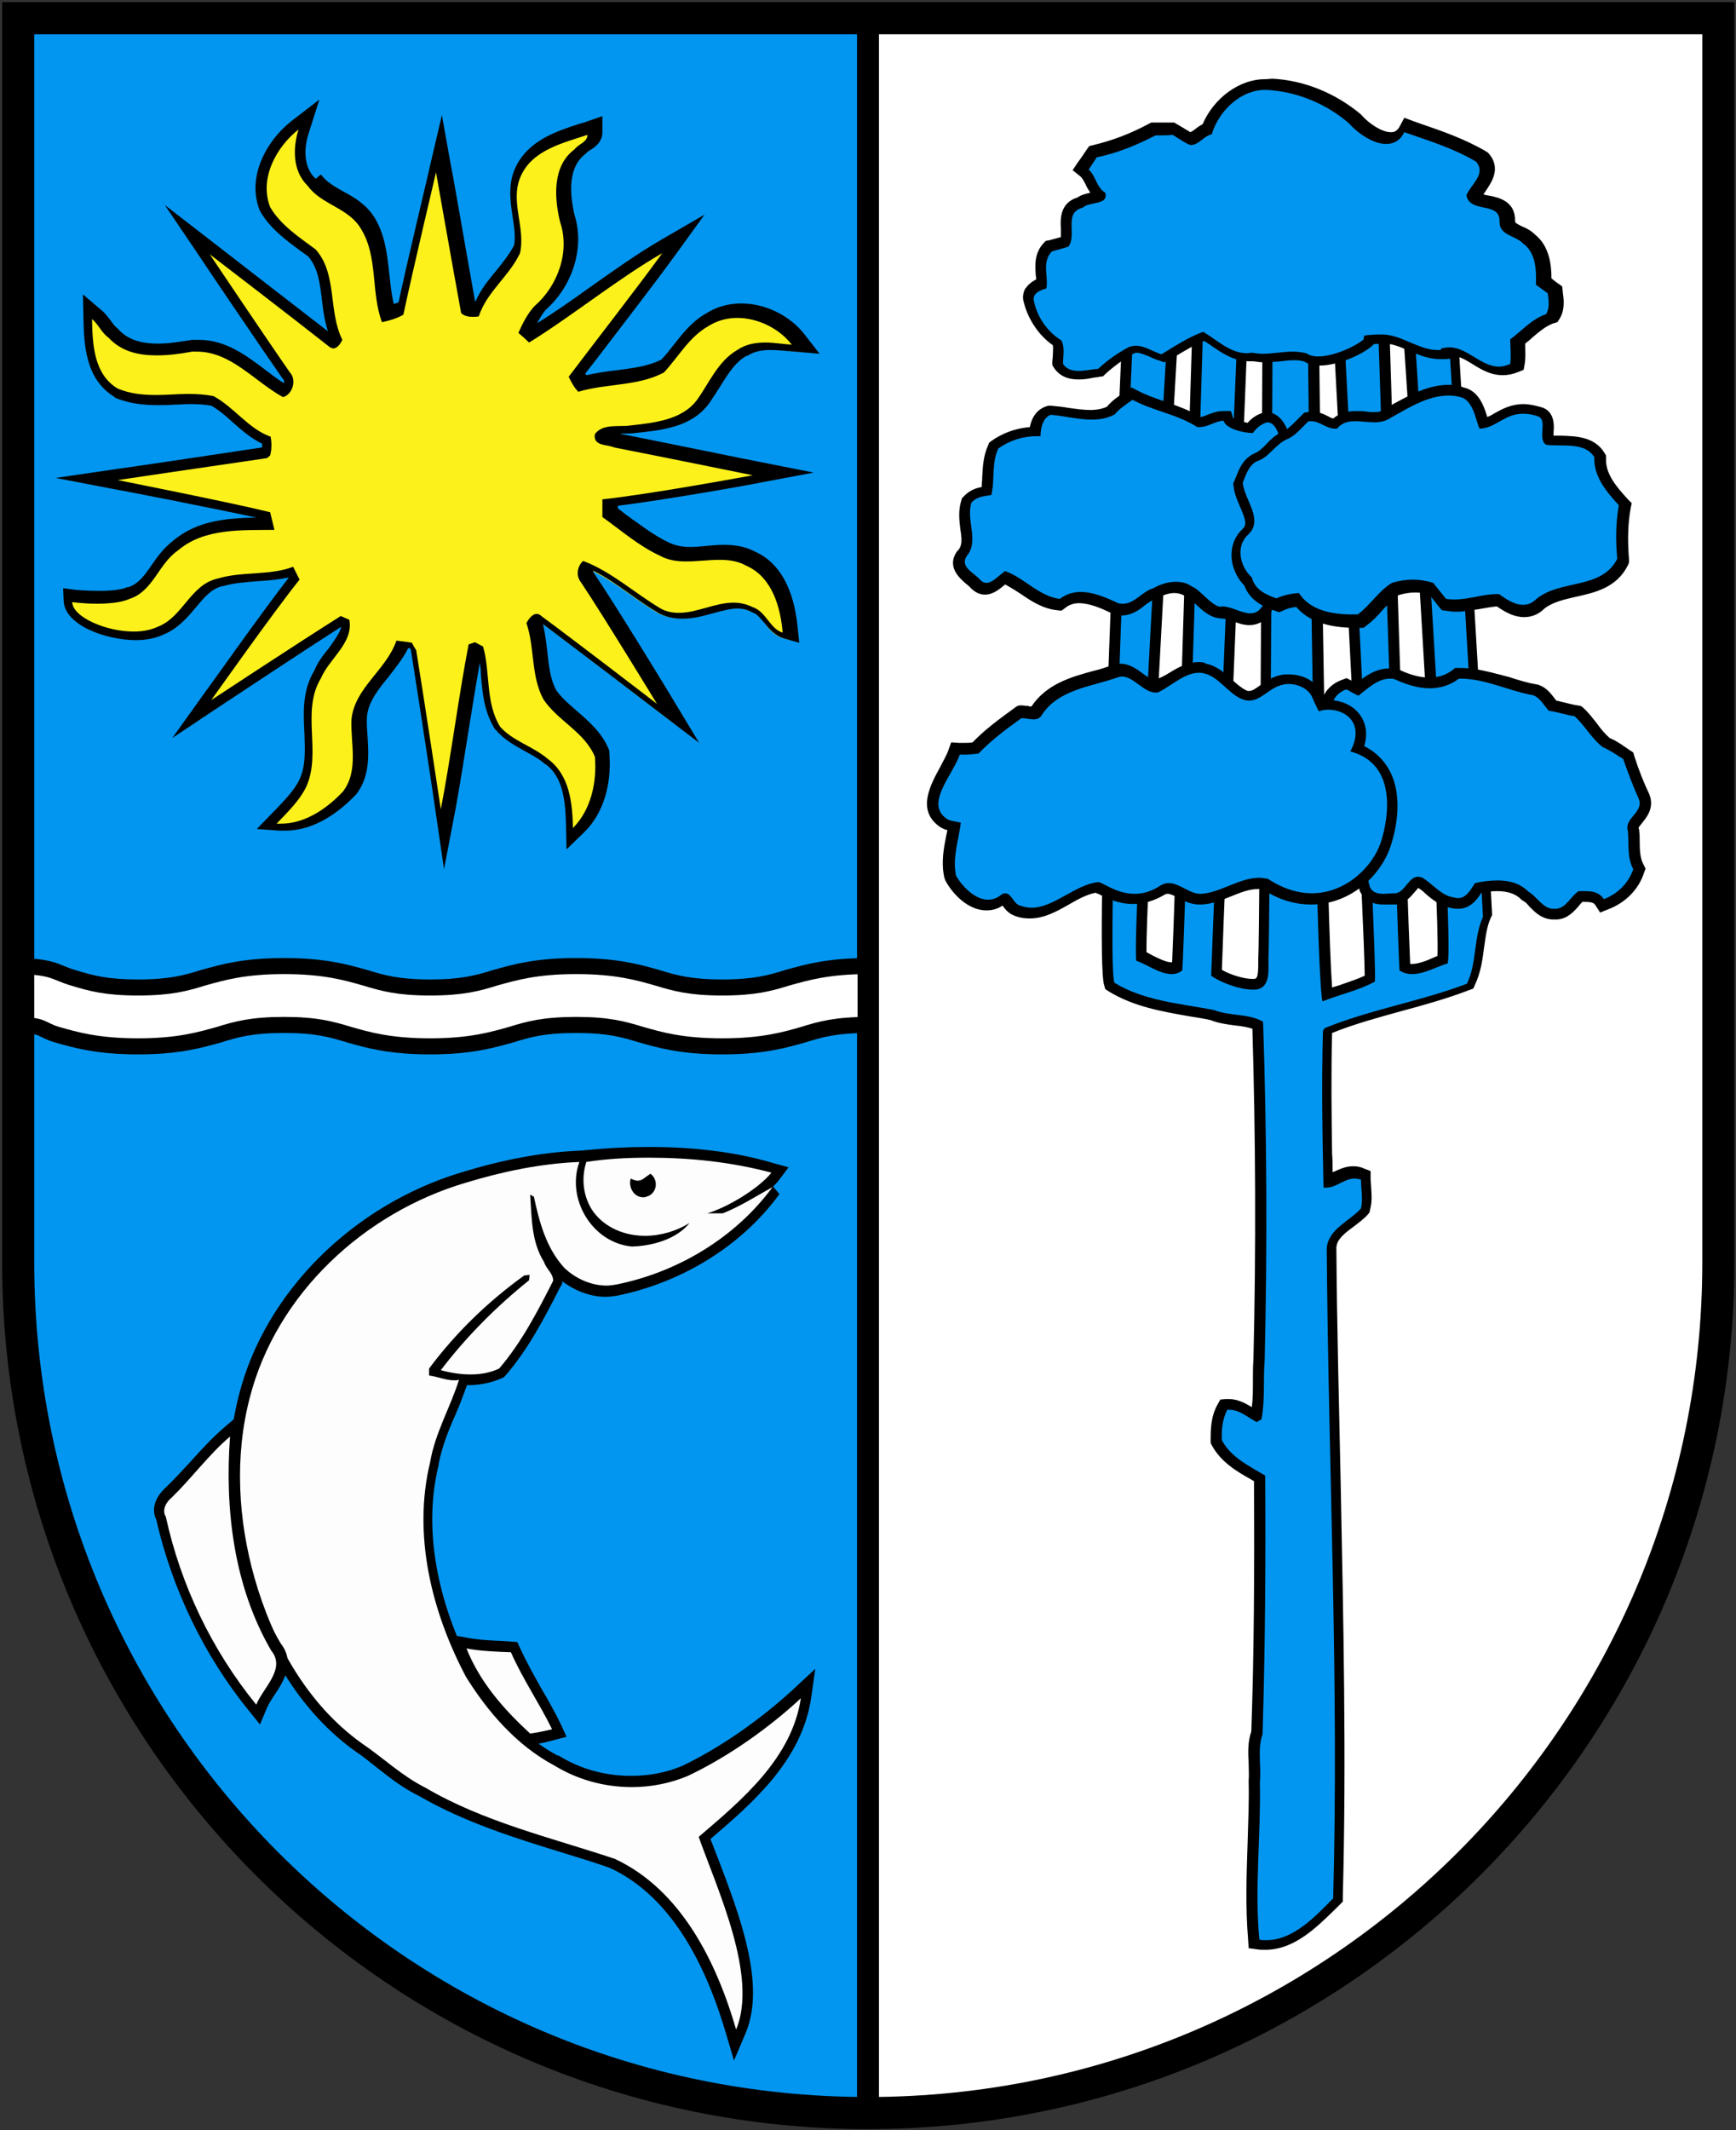 <?xml version="1.0" encoding="utf-8"?>
<!-- Generator: Adobe Illustrator 19.2.1, SVG Export Plug-In . SVG Version: 6.00 Build 0)  -->
<svg version="1.1" id="Layer_2" xmlns="http://www.w3.org/2000/svg" xmlns:xlink="http://www.w3.org/1999/xlink" x="0px" y="0px"
	 viewBox="0 0 324.5 398" style="enable-background:new 0 0 324.5 398;" xml:space="preserve">
<rect x="0" y="0" width="324.5" height="398" fill="#333333" stroke="none"/>
<style type="text/css">
	.st0{fill:#0296F0;stroke:#000000;stroke-width:4;}
	.st1{fill:#FFFFFF;stroke:#000000;stroke-width:3;stroke-miterlimit:10;}
	.st2{fill:#FCFDFC;}
	.st3{fill:#FCF11B;}
	.st4{fill:#FFFFFF;stroke:#000000;stroke-width:4;}
	.st5{fill:#0296F0;}
	.st6{fill:none;stroke:#000000;stroke-width:6;}
</style>
<g>
	<g>
		<path class="st0" d="M3.3,3.4v232.5c0,87.2,71.9,158.1,158.9,158.9V3.4H3.3z"/>
		<path class="st1" d="M135,195.5c-7.6,0-11.7-1.2-15.2-2.2c-3.3-1-6.1-1.8-12.1-1.8c-6,0-8.9,0.8-12.1,1.8c-3.6,1-7.6,2.2-15.2,2.2
			c-7.6,0-11.7-1.2-15.2-2.2c-3.3-1-6.1-1.8-12.1-1.8s-8.9,0.8-12.1,1.8c-3.6,1-7.6,2.2-15.2,2.2s-11.7-1.2-15.2-2.2
			c-3.3-1-2.1-1.8-8.1-1.8v-11c7.6,0,7.7,1.2,11.2,2.2c3.3,1,6.1,1.8,12.1,1.8s8.9-0.8,12.1-1.8c3.6-1,7.6-2.2,15.2-2.2
			s11.7,1.2,15.2,2.2c3.3,1,6.1,1.8,12.1,1.8s8.9-0.8,12.1-1.8c3.6-1,7.6-2.2,15.2-2.2c7.6,0,11.7,1.2,15.2,2.2
			c3.3,1,6.1,1.8,12.1,1.8s8.9-0.8,12.1-1.8c3.6-1,7.6-2.2,15.2-2.2v11c-6,0-8.9,0.8-12.1,1.8C146.7,194.3,142.6,195.5,135,195.5z"
			/>
		<g>
			<g>
				<g>
					<path class="st2" d="M136.6,379.3c-4.7-16.1-12.2-26.6-22.2-31.2c-2.9-1-5.9-1.9-8.8-2.8c-9-2.8-18.4-5.7-26.8-10.5
						c-2.8-1.4-5.3-3.3-7.7-5.2c-1.4-1.1-2.8-2.1-4.2-3.1c-11.9-8.5-17.7-21.8-20.4-31.4c-3.4-11.9-3.7-23.8-0.9-34.3
						c4.8-18.8,20.9-34.8,41-40.8c7.5-2.3,14.7-3.6,21.5-4l0.7,0l0,0l0.7-0.1c4.1-0.4,8-0.6,11.8-0.6c8.3,0,16.1,0.9,23.1,2.8
						l1.4,0.4l-0.9,1.2c-0.3,0.4-0.7,0.8-1.1,1.3l1.3,1.5c-6.8,9.4-17.7,16.2-29.8,18.6c-0.6,0.1-1.3,0.2-1.9,0.2
						c-3,0-6.2-1.3-8.6-3.6c-1.8-1.9-3-4.1-3.9-6.4c0.3,1.4,0.8,2.7,1.6,4l0.1,0.1l0,0.1c0.1,0.4,0.4,0.8,0.7,1.2
						c0.5,0.7,1.1,1.5,1,2.7l0,0.2L104,240c-2.9,5.6-5.9,11.4-10.1,16.3l-0.1,0.2l-0.2,0.1c-1.7,0.8-3.6,1.2-5.8,1.2
						c-0.3,0-0.7,0-1,0l-0.1,0.3c-0.6,2-1.5,4-2.3,5.9c-1.3,3-2.6,6.1-3.1,9.4c-2.9,11.9-0.6,25.9,6.6,39.5c4.6,7.4,10,12.8,16,16.1
						c4.2,2.6,9.1,4,14.1,4c3.5,0,6.9-0.7,10.1-2c7-3.3,14.6-8.6,20.9-14.3l2.1-1.9l-0.4,2.8c-1.7,11.4-10.9,19.2-19,26
						c0.5,1.3,1,2.7,1.6,4.2c3.9,10.3,8.8,23.1,5.2,31.8l-1.1,2.6L136.6,379.3z M111.4,228.3c1.8,2,4.1,3.3,6.7,3.5
						c0.5,0,1,0,1.5-0.1C116.3,231.5,113.5,230.3,111.4,228.3z M118.9,221.6c0.1,0.2,0.2,0.4,0.3,0.6c0.2,0.2,0.5,0.6,1.1,0.6
						c0.1,0,0.2,0,0.3,0c0.8-0.2,1-0.8,1-1c0.1-0.3,0-0.7-0.1-1c-0.1,0-0.1,0.1-0.2,0.2c-0.6,0.4-1.2,0.8-2.1,0.8
						C119.1,221.6,119,221.6,118.9,221.6z"/>
					<path d="M121.3,216.3c7.7,0,15.4,0.8,22.9,2.8c-2.3,2.9-8.2,6.5-12,7.6l2.9,0c3.3-1.3,6.2-3.2,9.3-4.9
						c-6.9,9.4-17.7,15.9-29.2,18.2c-0.6,0.1-1.2,0.2-1.8,0.2c-2.9,0-5.8-1.3-7.9-3.3c-3.4-3.7-4.7-8.6-5.7-13.3l-0.7-0.4
						c0.3,4.3,0.2,8.8,2.6,12.6c0.4,1.3,1.7,2.1,1.7,3.5c-2.9,5.7-5.9,11.5-10.1,16.4c-1.7,0.8-3.5,1.1-5.3,1.1
						c-1.9,0-3.8-0.3-5.6-0.8c4.8-6.3,10.4-11.9,16.5-16.8l0.1-1l-1,0.1c-6.8,4.9-12.8,10.7-17.8,17.4c0,0.3,0,1,0,1.3
						c1.6,0.2,3.1,0.9,4.7,0.9c0.3,0,0.6,0,0.9-0.1c-1.6,5.1-4.5,10-5.4,15.4c-3.3,13.6,0.3,28,6.7,40.1c4.1,6.6,9.5,12.8,16.4,16.5
						c4.4,2.7,9.4,4.1,14.6,4.1c3.6,0,7.2-0.7,10.5-2.1c7.8-3.7,15.4-9.2,21.1-14.5c-1.7,11.2-10.9,18.9-19.1,25.9
						c3.6,10.1,11.1,26.1,7,36c-3.6-12.4-10.2-26.1-22.7-31.9c-12-4-24.5-6.9-35.4-13.3c-4.4-2.2-7.9-5.6-11.9-8.3
						c-10.2-7.3-16.6-18.9-20-30.8c-3.1-10.9-3.8-22.7-0.9-33.8c5-19.4,21.4-34.5,40.3-40.1c6.9-2.1,14-3.6,21.3-3.9
						c-2.5,6.9,2.4,15.1,9.8,15.8c3.9-0.1,8.4-1.4,10.8-4.4c-2.4,1.5-5.4,2.4-8.3,2.4c-3.7,0-7.4-1.4-9.7-4.5
						c-1.9-2.7-2.3-6.2-1.3-9.3C113.4,216.5,117.3,216.3,121.3,216.3 M119.2,220.6c-0.3,0-0.7-0.1-1.3-0.4c-0.5,1.6,0.6,3.5,2.3,3.5
						c0.2,0,0.4,0,0.6-0.1c2-0.5,2.4-3.1,0.8-4.3C120.6,219.9,120.1,220.6,119.2,220.6 M108.1,217L108.1,217 M144.2,221.8
						L144.2,221.8 M85.7,257.7L85.7,257.7 M149.7,317.2L149.7,317.2 M121.3,214.3v2V214.3L121.3,214.3c-3.8,0-7.8,0.2-11.9,0.6
						l-1.1,0.1l-0.2,0c-6.9,0.3-14.2,1.7-21.7,4c-20.4,6.1-36.8,22.4-41.7,41.5c-2.8,10.7-2.5,22.7,0.9,34.8
						c2.8,9.8,8.7,23.2,20.8,31.9l0,0l0,0c1.4,0.9,2.7,2,4.1,3.1c2.4,1.9,5,3.9,7.9,5.3c8.5,4.9,17.8,7.8,26.9,10.6
						c2.9,0.9,5.9,1.8,8.7,2.8c9.7,4.5,16.9,14.8,21.6,30.6l1.6,5.4l2.2-5.2c3.8-9.1-1.2-22.1-5.2-32.6c-0.5-1.2-0.9-2.4-1.4-3.6
						c8.1-6.9,17-14.7,18.8-26.2l0.8-5.6l-4.2,3.9c-6.2,5.7-13.7,10.9-20.6,14.2c-3,1.3-6.3,1.9-9.7,1.9c-4.8,0-9.5-1.3-13.5-3.8
						l-0.1,0l-0.1,0c-5.9-3.2-11.1-8.4-15.7-15.7c-7-13.3-9.4-27-6.5-38.6l0-0.1l0-0.1c0.6-3.1,1.8-6.2,3.1-9.1
						c0.8-1.8,1.5-3.7,2.2-5.6c0.1,0,0.2,0,0.3,0c2.3,0,4.4-0.5,6.2-1.3l0.4-0.2l0.3-0.3c4.3-5,7.3-10.8,10.2-16.5l0.2-0.3l0.2-0.4
						l0-0.4c2.4,1.8,5.3,2.9,8.1,2.9c0.7,0,1.4-0.1,2.1-0.2c12.3-2.5,23.4-9.4,30.4-19l-1.2-1.4c0.4-0.4,0.8-0.8,1.1-1.2l1.8-2.4
						l-2.9-0.8C137.5,215.2,129.6,214.3,121.3,214.3L121.3,214.3z M108.2,215L108.2,215L108.2,215L108.2,215z M144.3,219.8
						L144.3,219.8L144.3,219.8L144.3,219.8z M149.7,315.2L149.7,315.2L149.7,315.2L149.7,315.2z"/>
				</g>
			</g>
			<g>
				<path class="st2" d="M47.2,319c-8.2-10.1-14.1-22.4-17.1-35.4c-0.9-1.7,0.1-3.6,1.3-4.7c1.7-1.6,3.4-3.4,4.9-5.2
					c1.9-2.1,3.9-4.3,6-6.1l1.8-1.5l-0.2,2.4c-1.1,15.7,1.4,28.9,7.5,39.3c2.4,3,0.4,6.1-1.2,8.5c-0.6,0.9-1.1,1.7-1.5,2.5l-0.6,1.5
					L47.2,319z"/>
				<path d="M43,268.4c-1,13.6,0.7,28,7.7,40c2.8,3.4-1.5,6.9-2.8,10.1c-8.3-10.2-14.1-22.3-16.9-35.1c-0.8-1.3,0.1-2.8,1.1-3.6
					C35.9,276.1,39.1,271.7,43,268.4 M45.4,263.7l-3.6,3.1c-2.2,1.9-4.2,4.1-6.1,6.2c-1.6,1.7-3.2,3.5-4.9,5.1
					c-1.9,1.8-2.5,4-1.6,5.8c3,13.1,9,25.5,17.3,35.7l2.1,2.6l1.3-3.1c0.3-0.7,0.8-1.5,1.4-2.4c1.6-2.4,4-6,1.2-9.6
					C46.4,297,44,284,45,268.5L45.4,263.7L45.4,263.7z"/>
			</g>
			<g>
				<path class="st2" d="M98.3,324.7c-4.5-4.3-9.4-9.6-12.1-16.3l-0.7-1.7l1.8,0.3c2.2,0.4,4.4,0.5,6.6,0.6c0.5,0,2.2,0.1,2.2,0.1
					l0.2,0.6c1.2,2.6,2.6,5.2,4,7.6c1.2,2.2,2.5,4.4,3.6,6.7l0.5,1.1l-1.2,0.3c-1.3,0.3-2.7,0.6-4.2,0.8l-0.5,0.1L98.3,324.7z"/>
				<path d="M87.2,308c2.7,0.5,5.5,0.6,8.3,0.7c2.2,5,5.3,9.5,7.7,14.4c-1.3,0.3-2.7,0.6-4.1,0.8C94.2,319.4,89.7,314.3,87.2,308
					 M83.9,305.4l1.4,3.4c2.8,6.9,7.8,12.3,12.3,16.6l0.7,0.7l1-0.1c1.5-0.2,2.9-0.5,4.3-0.9l2.3-0.6l-1-2.2
					c-1.1-2.3-2.4-4.6-3.7-6.8c-1.4-2.5-2.8-5-4-7.6l-0.5-1.1l-1.2-0.1c-0.5,0-1-0.1-1.6-0.1c-2.3-0.1-4.4-0.2-6.5-0.6L83.9,305.4
					L83.9,305.4z"/>
			</g>
		</g>
		<g>
			<g>
				<path class="st3" d="M81.6,151.2c0-0.2-3.1-20.9-4.6-29.6c-0.1-0.2-0.3-0.5-0.5-0.8c-0.6-0.1-1.1-0.2-1.6-0.2
					c-0.9,2.2-2.4,4.1-3.9,5.9c-2,2.5-3.9,4.8-4.2,7.9c-0.1,1.2,0,2.5,0.1,3.8c0.2,3.5,0.5,7.1-1.9,10.2l-0.1,0.1
					c-2.7,2.9-7.1,6.3-12.4,6.3c-0.3,0-0.6,0-0.9,0l-2.1-0.2l1.9-2c1.8-1.9,3.8-3.8,4.8-6.1c1.3-2.8,1.2-5.9,1-9.2
					c-0.2-3.8-0.3-7.7,1.8-11.2c0.6-1.4,1.6-2.6,2.5-3.9c1.5-1.9,2.9-3.8,2.8-5.9l-0.6-0.3c-8.2,5.1-23.5,15.3-23.7,15.5l-4.5,3
					l3.1-4.4C39,130,50.4,114,55,108.1c-0.2-0.3-0.4-0.7-0.5-1c-2.3,0.7-4.7,0.9-7,1c-2.2,0.2-4.3,0.3-6.4,0.9
					c-2.5,0.5-4,2.4-5.6,4.3c-1.5,1.8-3.1,3.8-5.6,4.7c-1.2,0.6-2.9,1-4.8,1c-5.6,0-12.4-2.9-12.5-6.4l0-1.2l1.2,0.1
					c0,0,2.1,0.3,4.5,0.3c2.6,0,4.5-0.3,5.7-0.8l0.1,0l0.1,0c2.2-0.7,3.5-2.6,4.9-4.6c1.1-1.6,2.2-3.2,3.8-4.3
					c4.7-4,11.1-4.1,16.8-4.1c0.2,0,0.4,0,0.6,0c-0.1-0.5-0.2-1.1-0.4-1.5c-7.9-1.8-27.8-5.6-28-5.7l-5.7-1.1l5.8-0.9
					c0,0,18.5-2.7,27.6-4.1l0.2-0.1c0.1-0.7,0.2-1.5,0.1-2.2c-2.3-1-4.1-2.5-5.8-4.1c-1.4-1.3-2.8-2.4-4.3-3.3
					c-1.3-0.3-2.7-0.4-4.4-0.4c-1,0-2,0-3,0.1c-1,0-2,0.1-3,0.1c-2.1,0-4.9-0.1-7.6-1.3l-0.1,0l-0.1,0c-5.1-3.1-5.2-9.6-5.3-13.9
					l0-2.2l1.7,1.4c0.7,0.6,1.1,1.2,1.6,1.8c0.5,0.6,0.9,1.2,1.5,1.6l0.1,0.1l0.1,0.1c1.8,2,4.5,3,8.2,3c2.1,0,4.4-0.3,6.4-0.7
					c0.4,0,0.8-0.1,1.1-0.1c4.7,0,8.3,2.7,11.8,5.4c1.5,1.1,2.9,2.2,4.3,3c0.4-0.2,0.7-0.6,0.8-1.2c0.2-0.6,0.1-1.2-0.3-1.6
					l-0.1-0.1l0-0.1c-4.6-6.6-14.9-22-15-22.2l-3.4-5.1l4.9,3.7c0.2,0.1,15.5,11.9,22.5,17.4c0.1,0,0.3-0.2,0.5-0.6
					c-1-2.3-1.4-4.8-1.7-7.3c-0.4-3.3-0.8-6.5-2.9-8.9c-0.5-0.4-1-0.7-1.4-1.1c-2.7-2-5.4-4-7.2-7l0-0.1l0-0.1
					c-2.2-5.8,1.4-12.1,5.7-15.5l2.6-2l-1,3.1C56.3,26,55,30.9,58.2,34l0.1,0.1l0.1,0.1c1.1,1.5,2.7,2.5,4.5,3.5
					c2.1,1.2,4.2,2.4,5.5,4.7c1.9,3.1,2.3,6.7,2.6,10.1c0.2,2.3,0.4,4.5,1.1,6.5c0.9-0.2,1.7-0.5,2.5-0.9c1.7-7.8,6-25.9,6-26.1
					l1.1-4.7l0.8,4.8c0,0,3,17.1,4.6,26c0.2,0.1,0.6,0.2,1.1,0.2c0.2,0,0.3,0,0.5,0c0.9-2.4,2.5-4.4,4.1-6.3
					c1.3-1.6,2.6-3.1,3.4-4.9c0.4-1.9,0.1-3.8-0.2-5.9c-0.4-2.8-0.9-5.8,0.5-8.6c2.1-4.6,7-6.2,11.4-7.6c0.6-0.2,1.1-0.4,1.6-0.5
					l1.3-0.4l0,1.4c0,1.4-1,2.1-1.8,2.6c-0.3,0.2-0.7,0.4-0.8,0.7l-0.1,0.1l-0.1,0.1c-3.8,2.8-3.4,8.4-2.3,12.5
					c1.9,5.6-0.2,12.5-5.1,16.7c-1.1,1.2-1.8,2.7-2.5,4c0.3,0.3,0.6,0.5,0.9,0.8c3.6-2.2,7.3-4.8,10.9-7.4c4.4-3.1,9-6.4,13.5-9
					l4.1-2.4l-2.8,3.8c-3.8,5.3-8.2,10.9-12.4,16.4c-1.6,2.1-3.2,4.2-4.8,6.2c0.3,0.6,0.6,1.1,0.9,1.5c2-0.5,4.1-0.8,6.1-1
					c3.2-0.4,6.3-0.8,9-2.2c0.8-0.9,1.6-1.8,2.3-2.8c1.7-2.2,3.5-4.4,6-5.8c1.7-1.1,3.8-1.7,6-1.7c4.2,0,8.5,2.1,11,5.4l1.4,1.8
					l-2.3-0.2c-0.4,0-0.8-0.1-1.3-0.1c-1.2-0.1-2.4-0.3-3.5-0.3c-2,0-3.5,0.4-4.7,1.3c-2.4,1.4-3.9,3.8-5.4,6.3
					c-0.6,0.9-1.2,1.9-1.8,2.8c-3.1,4.2-8.7,4.7-13.2,5.2c-0.6,0.1-1.3,0.1-1.9,0.1c-1.6,0-3,0-3.8,0.9c0,0.4,0.2,0.5,1.6,0.8
					c0.5,0.1,0.9,0.2,1.4,0.3c8.6,1.7,25.7,5.1,25.9,5.2l5.1,1l-5.1,0.9c-0.2,0-17.8,3.3-27.3,4.4l0,1.9c0.7,0.5,1.4,1,2.1,1.6
					c2.5,1.9,5.2,3.9,8,5.2c1.3,0.7,2.7,1,4.6,1c1,0,2-0.1,3-0.2c1-0.1,2.1-0.2,3.2-0.2c2.2,0,3.9,0.4,5.5,1.2
					c4.1,1.8,6.7,6.4,7.3,13.3l0.1,1.4l-1.4-0.4c-1.5-0.4-2.5-1.6-3.3-2.7c-0.7-0.9-1.4-1.8-2.4-2.2l-0.1,0l-0.1,0
					c-0.9-0.5-1.9-0.7-3.1-0.7c-1.6,0-3.2,0.4-4.9,0.9c-1.7,0.5-3.5,1-5.4,1c-1.4,0-2.7-0.3-3.9-0.9c-1.9-1.1-3.6-2.3-5.3-3.5
					c-2.8-2-5.5-3.8-8.5-5.1c-0.4,0.7-0.4,1.6,0.1,2.2c4,5.8,14.2,22.6,14.3,22.8l2.7,4.5l-4.2-3.2c-0.1-0.1-14.4-11-21.6-16.4
					l-0.1,0l0-0.1c-0.1-0.1-0.2-0.2-0.2-0.2c-0.1,0-0.5,0.3-0.8,0.8c0.6,2,0.8,4,1.1,6c0.3,2.8,0.6,5.5,1.9,7.8
					c1,1.5,2.5,2.8,4.1,4.1c2.2,1.9,4.4,3.8,5.6,6.7l0.1,0.1l0,0.2c0.5,5.7-1.1,10.8-4.4,14.1l-1.6,1.6l-0.1-2.3
					c-0.1-4.7-0.7-9.5-4.2-12.1c-1.2-1-2.5-1.7-3.8-2.4c-1.9-1-3.8-2-5.3-3.8l0-0.1l0-0.1c-1.9-3-2.2-6.3-2.4-9.6
					c-0.2-1.9-0.3-3.6-0.8-5.3l-0.7-0.4l-0.2,0.1c-0.9,4.8-1.8,10.3-2.6,15.8c-0.8,5-1.6,10.1-2.4,14.5l-1.1,5.8L81.6,151.2z"/>
				<path d="M55.8,24.2c-1.1,3.5-1.1,7.8,1.7,10.5c2.6,3.6,7.7,4.1,10,8.1c3.2,5.2,1.8,11.8,3.9,17.4c1.4-0.3,2.8-0.7,4-1.4
					c1.6-7.6,6.1-26.6,6.1-26.6s3.1,17.6,4.7,26.3c0.5,0.5,1.3,0.7,2.1,0.7c0.4,0,0.9,0,1.2-0.1c1.5-4.6,5.7-7.5,7.7-11.8
					c1.1-4.8-2-9.8,0.2-14.5c2.2-4.8,7.9-6.1,12.4-7.6c0,1.4-1.7,1.7-2.4,2.7c-4.2,3.1-3.8,9.1-2.7,13.6c1.9,5.6-0.5,12-4.8,15.7
					c-1.3,1.4-2.2,3.2-3,5c0.5,0.4,1.5,1.3,2,1.8c8.1-5,16.7-12,24.9-16.7c-5.4,7.4-12,15.8-17.5,23.1c0.5,1,1,2,1.8,2.8
					c5.3-1.6,11.1-1,16-3.6c2.7-2.9,4.7-6.6,8.2-8.6c1.7-1.1,3.6-1.6,5.5-1.6c3.9,0,7.9,2,10.2,5c-1.6-0.1-3.3-0.4-4.9-0.4
					c-1.9,0-3.7,0.3-5.3,1.4c-3.6,2.1-5.2,6.1-7.5,9.3c-2.8,3.8-8.1,4.3-12.5,4.8c-2.2,0.3-5.1-0.4-6.6,1.6
					c-0.4,2.3,2.3,1.9,3.6,2.5c8.7,1.7,25.9,5.2,25.9,5.2s-18.8,3.5-28.1,4.5c0,0.8,0,2.5,0,3.3c3.5,2.5,6.8,5.4,10.7,7.2
					c1.6,0.9,3.3,1.1,5,1.1c2,0,4.1-0.3,6.2-0.3c1.7,0,3.4,0.2,5,1.1c4.8,2.1,6.4,7.7,6.8,12.5c-2.4-0.7-3.1-4-5.7-4.8
					c-1.2-0.6-2.4-0.8-3.5-0.8c-3.4,0-6.8,1.9-10.2,1.9c-1.2,0-2.3-0.2-3.4-0.8c-4.9-2.9-9.2-6.9-14.5-8.9c-1.1,1-1.4,2.8-0.4,4
					c3.9,5.8,14.2,22.7,14.2,22.7s-14.3-11-21.6-16.4c-0.3-0.3-0.6-0.4-0.9-0.4c-0.8,0-1.5,1-1.9,1.7c1.6,4.7,0.8,9.9,3.2,14.3
					c2.7,4,7.7,6.1,9.6,10.7c0.4,4.7-0.7,9.9-4.1,13.3c-0.1-4.6-0.6-9.9-4.7-12.9c-2.8-2.4-6.5-3.3-8.9-6c-2.8-4.5-1.8-10.1-3.2-15
					c-0.4-0.2-1.1-0.6-1.5-0.8l-1.2,0.4c-1.8,9.2-3.4,21.6-5.2,30.8c0,0-3.2-21.1-4.6-29.7c-0.2-0.3-0.6-1-0.8-1.4
					c-1-0.2-2-0.3-2.9-0.4c-1.9,5.5-7.8,8.8-8.4,14.7c-0.2,4.5,1.4,9.6-1.6,13.5c-3,3.2-7.1,6-11.6,6c-0.3,0-0.6,0-0.8,0
					c2-2.1,4.2-4.2,5.5-6.8c3-6.5-1-14.1,2.8-20.4c1.6-3.7,6.1-6.6,5.3-10.9c-0.4-0.2-1.2-0.5-1.6-0.7c-8.1,5.1-24.2,15.7-24.2,15.7
					s12.1-17.1,16.5-22.5c-0.3-0.6-0.9-1.8-1.2-2.4c-4.5,1.7-9.5,0.8-14.1,2.2c-5.1,1.1-6.5,7.2-11.2,9c-1.3,0.6-2.8,0.9-4.5,0.9
					c-5.2,0-11.4-2.7-11.5-5.5c0,0,2.1,0.3,4.6,0.3c2.1,0,4.6-0.2,6.1-0.9c4.4-1.4,5.4-6.5,9-9c5-4.3,12-3.8,18.1-3.9
					c-0.2-0.8-0.6-2.5-0.8-3.3C43.2,93.9,22,89.7,22,89.7s18.9-2.8,27.9-4.1l0.6-0.5c0.3-1.2,0.3-2.3,0.1-3.5
					c-4.2-1.5-6.8-5.5-10.7-7.6c-1.6-0.3-3.1-0.4-4.7-0.4c-2,0-4,0.2-6,0.2c-2.4,0-4.8-0.2-7.2-1.2c-4.5-2.7-4.7-8.3-4.8-13
					c1.2,1,1.8,2.6,3.1,3.5c2.4,2.6,5.6,3.3,9,3.3c2.2,0,4.5-0.3,6.6-0.7c0.3,0,0.6,0,0.9,0c6.4,0,10.8,5.6,16.1,8.5
					c1.8-0.5,2.6-3.2,1.3-4.6c-4.6-6.6-15-22.1-15-22.1s15.4,11.8,22.5,17.4c0.2,0.1,0.4,0.2,0.6,0.2c0.8,0,1.4-1,1.7-1.6
					c-2.7-5.4-0.9-12.3-5-16.9c-3.1-2.3-6.5-4.5-8.5-7.9C48.4,33.3,51.7,27.4,55.8,24.2 M59.7,18.6l-5.2,4c-4.6,3.6-8.4,10.3-6,16.6
					l0.1,0.2l0.1,0.2c1.9,3.2,4.8,5.3,7.5,7.3c0.5,0.3,0.9,0.7,1.4,1c1.9,2.2,2.2,5.1,2.6,8.3c0.2,1.9,0.5,3.8,1.1,5.7
					c-7.5-5.8-20.7-16-20.8-16.1l-9.7-7.5l6.9,10.2c0.1,0.2,10.5,15.6,15.1,22.2l0.1,0.1l0.1,0.1c0.1,0.1,0.1,0.4,0.1,0.6
					c0,0,0,0.1,0,0.1c-1.2-0.7-2.3-1.6-3.5-2.5c-3.6-2.7-7.4-5.6-12.4-5.6c-0.4,0-0.7,0-1.1,0l-0.1,0l-0.1,0c-2,0.3-4.2,0.7-6.3,0.7
					c-3.4,0-5.8-0.8-7.5-2.7l-0.1-0.1l-0.1-0.1c-0.4-0.3-0.8-0.8-1.2-1.4c-0.5-0.6-1-1.4-1.8-2l-3.4-2.9l0.1,4.4
					c0.1,4.5,0.2,11.3,5.7,14.7l0.1,0.1l0.1,0.1c2.8,1.2,5.7,1.4,8,1.4c1,0,2.1,0,3.1-0.1c1,0,2-0.1,2.9-0.1c1.6,0,2.9,0.1,4,0.3
					c1.4,0.8,2.7,1.9,4,3.1c1.7,1.5,3.4,3,5.5,4c0,0.2,0,0.5,0,0.7c-9.2,1.4-26.8,4-27,4l-11.6,1.7l11.5,2.2c0.2,0,17.2,3.3,26,5.2
					c-5.3,0.1-11,0.5-15.5,4.3c-1.7,1.3-2.9,2.9-4,4.5c-1.3,1.9-2.5,3.6-4.4,4.2l-0.1,0l-0.1,0c-0.6,0.3-2.1,0.7-5.3,0.7
					c-2.3,0-4.4-0.2-4.4-0.2l-2.3-0.3l0.1,2.3c0.1,4.6,7.9,7.4,13.5,7.4c2.1,0,3.8-0.4,5.3-1.1c2.6-1.1,4.3-3.1,5.9-5
					c1.6-1.9,2.9-3.5,5-4l0.1,0l0.1,0c1.9-0.6,4-0.7,6.2-0.9c2-0.1,4-0.3,6-0.7c-5,6.4-15,20.6-15.5,21.2l-6.3,8.8l9-6
					c0.2-0.1,14.3-9.5,22.6-14.8c-0.3,1.2-1.2,2.4-2.4,4.1c-1,1.2-2,2.5-2.6,4c-2.3,3.8-2.1,7.8-1.9,11.7c0.1,3.1,0.3,6.1-0.9,8.7
					c-1,2.1-2.8,3.9-4.6,5.8l-0.4,0.4l-3,3.1l4.3,0.3c0.3,0,0.7,0,1,0c5.6,0,10.2-3.6,13.1-6.6l0.1-0.1l0.1-0.1
					c2.6-3.4,2.3-7.4,2.1-10.9c-0.1-1.3-0.2-2.5-0.1-3.7c0.3-2.7,2.1-5,4-7.3c1.3-1.7,2.7-3.4,3.7-5.4c0.1,0,0.3,0,0.4,0.1
					c0,0.1,0.1,0.1,0.1,0.2c1.4,8.8,4.5,29.2,4.5,29.4l1.7,11.6l2.2-11.5c0.8-4.4,1.6-9.5,2.4-14.5c0.7-4.3,1.4-8.7,2.1-12.6
					c0.1,0.8,0.2,1.6,0.2,2.4c0.3,3.4,0.6,6.8,2.6,10l0.1,0.1l0.1,0.1c1.6,1.9,3.6,2.9,5.5,4c1.3,0.7,2.6,1.4,3.6,2.3l0.1,0.1l0.1,0
					c3.2,2.3,3.7,6.8,3.8,11.3l0.1,4.6l3.3-3.2c3.5-3.4,5.2-8.8,4.7-14.9l0-0.3l-0.1-0.3c-1.3-3.1-3.6-5.1-5.9-7.1
					c-1.5-1.3-2.9-2.5-3.9-3.9c-1.2-2.2-1.4-4.7-1.7-7.3c-0.2-1.7-0.4-3.4-0.8-5.1c7.3,5.5,20.7,15.7,20.8,15.8l8.4,6.4l-5.5-9.1
					c-0.4-0.7-10.4-17.1-14.3-22.8l0-0.1l0-0.1c0,0-0.1-0.1-0.1-0.1c2.5,1.2,4.7,2.8,7.1,4.5c1.7,1.2,3.4,2.4,5.3,3.5l0,0l0,0
					c1.3,0.7,2.8,1,4.4,1c2,0,3.8-0.5,5.6-1c1.6-0.4,3.2-0.9,4.6-0.9c1,0,1.8,0.2,2.6,0.6l0.2,0.1l0.2,0.1c0.7,0.2,1.3,1,2,1.8
					c0.9,1.1,2,2.5,3.8,3l2.8,0.8l-0.3-2.9c-0.7-7.2-3.4-12.1-7.9-14.1c-1.7-0.9-3.5-1.3-5.9-1.3c-1.1,0-2.2,0.1-3.3,0.2
					c-1,0.1-2,0.2-2.9,0.2c-1.7,0-2.9-0.3-4-0.8l0,0l0,0c-2.8-1.3-5.2-3.2-7.9-5.1c-0.6-0.4-1.1-0.9-1.7-1.3l0-0.5
					c9.6-1.2,25.7-4.1,26.5-4.3l10.1-1.9l-10.1-2c-0.2,0-17.2-3.5-25.8-5.2c-0.1,0-0.2-0.1-0.2-0.1c0.2,0,0.5,0,0.8,0
					c0.7,0,1.3,0,2-0.1c4.7-0.5,10.5-1,13.8-5.6c0.7-1,1.3-2,1.9-2.9c1.5-2.4,2.8-4.6,5-5.9l0.1,0l0.1,0c1-0.7,2.4-1.1,4.2-1.1
					c1.1,0,2.3,0.1,3.4,0.2c0.4,0,0.9,0.1,1.3,0.1l4.6,0.4l-2.8-3.6c-2.7-3.5-7.3-5.8-11.8-5.8c-2.4,0-4.6,0.6-6.5,1.8
					c-2.7,1.5-4.5,3.8-6.3,6.1c-0.7,0.9-1.4,1.8-2.2,2.6c-2.6,1.3-5.5,1.6-8.5,2c-1.8,0.2-3.7,0.5-5.5,0.9c-0.1-0.1-0.1-0.2-0.2-0.3
					c1.4-1.8,2.9-3.7,4.4-5.7c4.2-5.5,8.6-11.2,12.4-16.4l5.5-7.6l-8.1,4.7c-4.5,2.6-9.1,5.9-13.5,9c-3.2,2.3-6.5,4.6-9.7,6.6
					c0.5-0.9,1-1.8,1.6-2.5c5.1-4.5,7.3-11.7,5.4-17.7c-0.9-3.9-1.3-8.9,2-11.4l0.2-0.2l0.2-0.2c0.1-0.1,0.4-0.3,0.6-0.4
					c0.8-0.5,2.3-1.5,2.2-3.5l0-2.8l-2.6,0.9c-0.5,0.2-1.1,0.4-1.6,0.5c-4.3,1.4-9.6,3.1-12,8.1c-1.5,3.1-1,6.4-0.6,9.2
					c0.3,1.9,0.6,3.8,0.3,5.4c-0.8,1.6-2,3.1-3.2,4.6c-1.5,1.8-3,3.6-4,5.9c0,0-0.1,0-0.1,0c-1.6-8.9-4.4-25.2-4.5-25.3l-1.7-9.5
					l-2.2,9.4c0,0.2-4.2,17.6-5.9,25.6c-0.3,0.1-0.6,0.2-0.9,0.3c-0.4-1.7-0.6-3.5-0.8-5.4c-0.4-3.5-0.7-7.2-2.7-10.6
					c-1.5-2.5-3.8-3.9-5.9-5c-1.6-0.9-3.2-1.8-4.2-3.2L59,33.4l-0.1-0.1c-2.2-2.1-2.1-5.7-1.2-8.4L59.7,18.6L59.7,18.6z"/>
			</g>
		</g>
	</g>
	<g>
		<path class="st4" d="M162.3,3.4v391.4c0.5,0-0.5,0,0,0c87.7,0,159-71.2,159-158.9V3.4H162.3z"/>
		<g>
			<path class="st5" d="M236.8,363.8c-0.5,0-1,0-1.5-0.1l-0.8-0.1l-0.1-0.8c-0.5-5.9-0.3-12-0.1-17.8c0.1-3.8,0.3-7.8,0.2-11.6
				l0-0.1l0-0.1c0.1-1.1,0.1-2.2,0-3.3c-0.1-1.9-0.1-3.8,0.5-5.8c0.4-14.3,0.6-29.8,0.5-47.5c-0.3-0.2-0.6-0.4-0.9-0.5
				c-2.7-1.6-5.5-3.2-7.1-6.1l-0.1-0.2l0-0.2c-0.1-1.8,0-4.1,1.1-6.2l0.3-0.5l0.5-0.1c0.2,0,0.3,0,0.5,0c1.7,0,3,0.9,4.2,1.6
				c0.3,0.2,0.6,0.4,0.8,0.5l0,0c0.3-2.1,0.4-4.3,0.4-6.6c0-1.3,0-2.7,0.1-4c0.5-21.2,0.4-42.2-0.3-62.5c-1.2-0.6-2.6-0.7-4.1-0.9
				c-1.5-0.2-3-0.4-4.4-1c-1.3-0.3-2.7-0.5-4-0.7c-5.1-0.8-10.4-1.7-14.9-4.5l-0.3-0.2l-0.1-0.3c-1.8-5.5,3.1-114.2,3.6-126.6l0-1
				h8.5l-0.1,1.1c-2.7,45.7-6.5,114.1-6.2,121.3c0.5,0.2,1.1,0.5,1.6,0.8c1.4,0.7,2.8,1.4,4,1.4c0.4,0,0.7-0.1,1.1-0.2
				c0.5-9.2,3.9-122.2,4-123.4l0-1h8.5l0,1c0,1.2-4.7,114.7-5,124.4c1.6,1,4.7,2.1,6.7,2.1c0.2,0,0.3,0,0.5,0c1.4-0.2,1.6-1.4,1.6-4
				c0-0.2,0-0.5,0-0.7c0.2-4.3,0.8-120.7,0.8-121.8l0-1h8.5l0,1c0.4,40.8,1.5,117.3,2.6,128.3c0.8-0.3,1.7-0.6,2.5-0.8
				c1.9-0.6,3.8-1.2,5.4-2.1c0.1-7.7-3.9-84.6-6.1-125.3l-0.1-1.1h8.5l0,1c0,1.2,3.6,114.3,4.1,123.3c0.4,0.2,0.9,0.3,1.4,0.3
				c1.3,0,2.9-0.6,4.4-1.3c0.4-0.2,0.9-0.4,1.3-0.5c0.7-6.9-3.6-75.8-6.6-121.8l-0.1-1.1h8.5l0.1,0.9c0.3,4.6,6.7,112.2,6.7,113.9
				l0,0.2l-0.1,0.2c-0.8,1.8-1.1,3.8-1.4,5.9c-0.3,2.2-0.6,4.5-1.6,6.6l-0.2,0.4l-0.4,0.1c-4.1,1.5-8.3,2.7-12.5,3.8
				c-4.6,1.2-9.3,2.5-13.8,4.3c-0.3,7.7-0.1,15.6,0,23.2c0,1.6,0,3.2,0.1,4.8c0.6-0.1,1.1-0.4,1.7-0.7c0.9-0.4,1.9-0.9,3.1-0.9
				c0.5,0,1.1,0.1,1.6,0.3l0.6,0.3l0,0.7c0,0.6,0,1.2,0.1,1.8c0.1,1.2,0.2,2.5-0.1,3.8l-0.1,0.2l-0.2,0.2c-0.7,0.8-1.6,1.5-2.5,2.2
				c-1.8,1.4-3.5,2.7-3.6,4.7c0.1,14.6,0.4,29.4,0.8,43.8c0.6,25.4,1.2,51.7,0.4,77.6l0,0.4l-1,1
				C245.9,359.7,241.9,363.8,236.8,363.8z"/>
			<path d="M270.5,57.5c0,0,6.7,112.2,6.7,113.8c-1.8,4-1.1,8.6-3,12.5c-8.7,3.3-18,4.8-26.6,8.3l-0.3,0.5
				c-0.3,9.8-0.1,19.6,0.1,29.3c0.2,0,0.3,0,0.5,0c1.9,0,3.4-1.7,5.3-1.7c0.4,0,0.8,0.1,1.2,0.2c0,1.8,0.4,3.6,0,5.4
				c-2.2,2.4-6.2,3.9-6.4,7.5c0.3,40.5,2.3,80.9,1.2,121.4c-3.3,3.3-7.4,7.8-12.5,7.8c-0.4,0-0.9,0-1.3-0.1
				c-0.9-9.8,0.3-19.6,0.1-29.4c0.3-3-0.5-6.1,0.5-9c0.5-16.1,0.6-32.2,0.5-48.3c-3-1.8-6.4-3.4-8.1-6.6c-0.1-2,0.1-3.9,1-5.7
				c0.1,0,0.3,0,0.4,0c1.9,0,3.4,1.4,5.1,2.3l0.9-0.5c0.7-3.7,0.3-7.5,0.6-11.2c0.5-21.1,0.4-42.1-0.3-63.1c-2.8-1.6-6.2-1-9.2-2.2
				c-6.3-1.2-13.1-1.7-18.6-5.1c-1.8-5.5,3.7-126.2,3.7-126.2h6.5c0,0-7,117.8-6.1,122.1c2,0.7,4.4,2.5,6.6,2.5c0.7,0,1.4-0.2,2-0.7
				c0.4-4.3,4-123.9,4-123.9h6.5c0,0-5,120.3-5.1,124.9c1.6,1.2,5.3,2.6,7.7,2.6c0.2,0,0.4,0,0.6,0c2.8-0.3,2.4-3.6,2.4-5.7
				c0.3-4.3,0.8-121.8,0.8-121.8h6.5c0,0,1.3,123.7,2.8,129.7c3.2-1.3,6.7-2,9.8-3.7c0.5-4.7-6-125.9-6-125.9h6.5
				c0,0,3.8,120.1,4.1,123.8c0.7,0.5,1.5,0.7,2.4,0.7c2.2,0,4.6-1.4,6.6-2c1.4-4.3-6.5-122.6-6.5-122.6H270.5 M272.4,55.5h-1.9H264
				h-2.1l0.1,2.1c3,44.6,7.1,111.5,6.7,121c-0.2,0.1-0.5,0.2-0.7,0.3c-1.3,0.6-2.9,1.2-4,1.2c-0.2,0-0.3,0-0.4,0
				c-0.5-10.2-2.8-83.3-4-122.6l-0.1-1.9h-1.9H251h-2.1l0.1,2.1c2.5,46.2,6,115,6.1,124.6c-1.5,0.7-3.1,1.2-4.8,1.8
				c-0.4,0.1-0.9,0.3-1.3,0.4c-1-13.6-2-81.2-2.5-127l0-2h-2H238h-2l0,2c0,1.2-0.5,117.6-0.8,121.7l0,0l0,0c0,0.2,0,0.5,0,0.7
				c0,2.5-0.2,2.9-0.7,3c-0.1,0-0.2,0-0.4,0c-1.6,0-4.2-0.8-5.7-1.7c0.4-12.9,5-122.6,5-123.8l0.1-2.1h-2.1H225h-1.9l-0.1,1.9
				c-1.2,39.2-3.4,112.1-3.9,122.6c0,0-0.1,0-0.1,0c-1,0-2.4-0.7-3.6-1.3c-0.4-0.2-0.7-0.4-1.1-0.6c-0.1-9.4,3.6-76,6.2-120.6
				l0.1-2.1h-2.1H212h-1.9l-0.1,1.9c-0.9,20.2-5.5,121.4-3.6,127l0.2,0.7l0.6,0.4c4.7,2.9,10.1,3.8,15.2,4.7
				c1.3,0.2,2.6,0.4,3.9,0.7c1.5,0.6,3.1,0.8,4.6,1c1.1,0.1,2.2,0.3,3.2,0.6c0.6,20,0.7,40.8,0.2,61.7c-0.1,1.4-0.1,2.7-0.1,4
				c0,1.7,0,3.4-0.2,5c-1.2-0.7-2.6-1.5-4.3-1.5c-0.2,0-0.4,0-0.6,0l-1,0.1l-0.5,0.9c-1.3,2.3-1.3,4.8-1.3,6.7l0,0.5l0.2,0.4
				c1.7,3.2,4.8,5,7.5,6.5c0.1,0.1,0.3,0.2,0.4,0.2c0.1,17.4,0,32.7-0.5,46.8c-0.7,2-0.6,4-0.5,6c0,1.1,0.1,2.2,0,3.2l0,0.1l0,0.1
				c0.1,3.8-0.1,7.8-0.2,11.6c-0.2,5.9-0.4,11.9,0.1,17.9l0.1,1.6l1.5,0.2c0.5,0.1,1.1,0.1,1.6,0.1c5.5,0,9.7-4.3,13.2-7.7l0.7-0.7
				l0.6-0.6l0-0.8c0.7-25.9,0.1-52.2-0.4-77.6c-0.3-14.4-0.7-29.2-0.8-43.8c0.1-1.5,1.3-2.5,3.2-3.9c0.9-0.7,1.9-1.4,2.7-2.3
				l0.3-0.4l0.1-0.5c0.4-1.4,0.3-2.8,0.2-4.1c0-0.6-0.1-1.2-0.1-1.7l0-1.4l-1.3-0.5c-0.6-0.3-1.3-0.4-2-0.4c-1.4,0-2.6,0.6-3.5,1
				c-0.1,0-0.2,0.1-0.3,0.1c0-1.1,0-2.2-0.1-3.4c-0.1-7.4-0.2-15.1,0-22.6c4.2-1.7,8.7-2.9,13-4.1c4.1-1.1,8.4-2.3,12.6-3.9l0.8-0.3
				l0.3-0.7c1.1-2.3,1.4-4.6,1.7-6.9c0.3-2,0.5-4,1.3-5.7l0.2-0.4l0-0.4c0-1.7-6-102.5-6.7-113.9L272.4,55.5L272.4,55.5z"/>
		</g>
		<g>
			<g>
				<g>
					<path class="st5" d="M290.3,170.8c-1.7,0-2.8-1.1-3.7-2.1c-0.5-0.5-0.9-1-1.4-1.2l-0.1-0.1l-0.1-0.1c-1.2-1.2-2.8-1.8-5.1-1.8
						c-1.1,0-2.2,0.1-3.6,0.4l0,0c-0.8,1.2-1.8,2.9-3.7,2.9c-0.3,0-0.6,0-0.9-0.1c-1.8-0.2-3.2-1.4-4.4-2.4c-0.6-0.5-1.2-1-1.8-1.3
						c-0.2-0.1-0.3-0.1-0.4-0.1c-0.5,0-0.8,0.4-1.4,1.1c-0.6,0.8-1.4,1.7-2.6,1.9l-0.1,0l-0.1,0c-0.1,0-0.2,0-0.3,0
						c-0.3,0-0.6,0-0.8,0c-0.3,0-0.7,0-1,0c-1.1,0-2.6-0.2-3.4-1.8l0-0.1l0-0.1c-0.5-1.4-1.3-6.2-2.4-12.3
						c-1.3-7.4-3.3-18.6-4.3-20.4l-0.4-0.1l-0.1-0.7c-0.3-2.3,1.5-4.2,3.4-4.8l0.4-0.1l2,1.1c0.1-0.1,0.2-0.2,0.3-0.2
						c1.6-1.3,3.4-2.7,5.7-2.7c0.5,0,0.9,0.1,1.4,0.2l0.1,0l0.1,0c2,1,4.1,1.5,5.9,1.5c1.9,0,3.5-0.5,4.9-1.6l0.3-0.2l0.6,0
						c2.9,0,5.7,0.9,8.4,1.7c1.7,0.5,3.5,1.1,5.3,1.4l0.1,0l0.1,0c1.1,0.5,1.8,1.4,2.5,2.2c0.2,0.3,0.4,0.5,0.6,0.7
						c0.7,0.1,1.3,0.3,2,0.4c0.8,0.2,1.6,0.4,2.5,0.5l0.3,0l0.2,0.2c1,0.9,1.8,1.9,2.5,2.9c0.8,1.1,1.6,2.1,2.6,2.8
						c1.2,0.5,2.2,1.2,3.2,1.9l0.9,0.6l0.1,0.3c1,2.8,1.9,5.1,2.9,7.2c0.8,1.9-0.3,3.3-1.1,4.3c-0.8,0.9-1.1,1.4-0.9,2l0,0.1l0,0.1
						c0.1,0.7,0.1,1.4,0.1,2c0,1.7,0,3.3,0.8,4.7l0.2,0.4l-0.1,0.4c-1,2.9-3.1,5.1-6.1,6.2l-0.8,0.3l-0.4-0.7
						c-0.6-1-1.7-1.1-3.3-1.1l-0.2,0c-0.4,0.3-0.7,0.7-1.1,1.1c-0.8,0.9-1.8,2.1-3.4,2.1C290.6,170.8,290.4,170.8,290.3,170.8z"/>
					<path d="M273,126.8c4.7,0,9,2.3,13.6,3.1c1.3,0.5,2,1.9,2.9,2.9c1.6,0.2,3.2,0.8,4.8,1c2,1.8,3.2,4.2,5.3,5.8
						c1.4,0.6,2.5,1.4,3.8,2.2c0.9,2.5,1.8,5,2.9,7.4c1.1,2.6-2.8,3.6-2,6.1c0.2,2.4-0.2,4.9,1,7.1c-0.9,2.6-2.9,4.6-5.5,5.6
						c-1.1-1.7-3-1.5-4.7-1.5c-1.5,0.9-2.3,3.2-4.3,3.3c-0.1,0-0.3,0-0.4,0c-2,0-3-2.2-4.7-3.2c-1.6-1.6-3.6-2.1-5.8-2.1
						c-1.4,0-2.9,0.2-4.2,0.5c-0.7,1.1-1.6,2.8-3.1,2.8c-0.2,0-0.4,0-0.7-0.1c-2.5-0.3-4-2.5-6-3.7c-0.3-0.1-0.6-0.2-0.8-0.2
						c-1.8,0-2.4,2.8-4.2,3.1c-0.1,0-0.2,0-0.4,0c-0.6,0-1.2,0.1-1.9,0.1c-1,0-2-0.2-2.5-1.2c-1.2-3.5-5.5-33-7.1-33.3
						c-0.2-1.7,1.1-3.2,2.7-3.7c0.5,0.3,1.6,0.9,2.2,1.2c1.7-1.3,3.6-3.2,5.9-3.2c0.4,0,0.7,0,1.1,0.2c2,0.9,4.2,1.6,6.3,1.6
						c1.9,0,3.8-0.5,5.5-1.8C272.8,126.8,272.9,126.8,273,126.8 M273,124.8c-0.1,0-0.2,0-0.3,0l-0.7,0l-0.5,0.4
						c-1.2,0.9-2.6,1.4-4.3,1.4c-1.7,0-3.6-0.5-5.5-1.4l-0.2-0.1l-0.2,0c-0.5-0.2-1.1-0.2-1.7-0.2c-2.5,0-4.5,1.5-6.1,2.8
						c-0.4-0.2-0.7-0.4-1-0.6l-0.8-0.4l-0.8,0.3c-2.6,0.9-4.3,3.3-4,5.8l0.2,1.4l0.6,0.1c1,2.7,2.9,13.3,4,19.7
						c1.2,6.8,2,11,2.5,12.5l0,0.1l0.1,0.1c0.8,1.5,2.2,2.3,4.3,2.3c0.4,0,0.7,0,1.1,0c0.3,0,0.5,0,0.8,0c0.1,0,0.2,0,0.2,0l0.3,0
						l0.3-0.1c1.6-0.3,2.5-1.5,3.2-2.3c0.2-0.2,0.5-0.6,0.6-0.7c0.5,0.3,1,0.7,1.5,1.2c1.3,1.1,2.8,2.3,4.9,2.6
						c0.4,0.1,0.7,0.1,1.1,0.1c2.2,0,3.5-1.7,4.3-3c1.1-0.2,2.1-0.3,3-0.3c1.9,0,3.4,0.5,4.4,1.5l0.2,0.2l0.2,0.1
						c0.4,0.2,0.8,0.6,1.2,1.1c1,1,2.3,2.4,4.5,2.4c0.2,0,0.4,0,0.6,0c2-0.1,3.2-1.5,4.1-2.5c0.2-0.3,0.5-0.6,0.7-0.8
						c1.5,0,2.1,0.1,2.4,0.6l0.9,1.4l1.5-0.6c3.2-1.2,5.7-3.7,6.7-6.8l0.3-0.8l-0.4-0.8c-0.6-1.1-0.7-2.6-0.7-4.2
						c0-0.7,0-1.4-0.1-2.1l0-0.2l-0.1-0.2c0,0,0-0.1,0-0.1c0-0.2,0.5-0.7,0.7-1c0.8-1,2.3-2.8,1.3-5.3l0,0l0,0
						c-1-2.1-1.9-4.3-2.8-7.1l-0.2-0.7l-0.6-0.4c-0.2-0.1-0.4-0.3-0.6-0.4c-1-0.7-2-1.4-3.2-1.9c-0.8-0.7-1.6-1.6-2.3-2.6
						c-0.8-1-1.6-2.1-2.6-3l-0.5-0.4l-0.6-0.1c-0.7-0.1-1.5-0.3-2.3-0.5c-0.5-0.1-1.1-0.3-1.7-0.4c-0.1-0.1-0.2-0.3-0.3-0.4
						c-0.7-0.9-1.5-2-2.9-2.5l-0.2-0.1l-0.2,0c-1.7-0.3-3.4-0.8-5.2-1.4C278.9,125.7,276.1,124.8,273,124.8L273,124.8z"/>
				</g>
				<g>
					<path class="st5" d="M192.6,170.5c-1,0-1.9-0.2-2.9-0.6c-0.7-0.3-1.1-0.9-1.5-1.4c-0.2-0.2-0.4-0.6-0.6-0.7c0,0-0.1,0-0.3,0.2
						c-0.9,0.7-1.9,1-2.9,1c-2.9,0-5.5-2.7-6.8-5.1l-0.1-0.1l0-0.1c-0.5-2.6-0.1-5.1,0.4-7.5c0.1-0.6,0.2-1.2,0.3-1.8
						c-0.8-0.2-1.5-0.3-2-0.7c-3.8-2.6-1.5-6.7,0.4-10c0.7-1.2,1.3-2.3,1.6-3.2l0.2-0.7l0.7,0c0.3,0,0.5,0,0.8,0
						c0.7,0,1.5-0.1,2.2-0.2c2.4-2.5,5.2-4.6,7.9-6.5l0.2-0.1l0.3,0c0.1,0,0.3,0,0.4,0c0.4,0,0.7,0,1.1,0.1c0.3,0,0.6,0.1,0.9,0.1
						c0.5,0,0.6-0.1,0.6-0.3l0-0.1l0.1-0.1c2.6-3.8,6.9-5.1,10.8-6.2c1.3-0.4,2.5-0.7,3.7-1.1c0.4-0.1,0.8-0.2,1.2-0.2
						c1.4,0,2.7,0.9,3.7,1.7c0.9,0.7,1.8,1.3,2.6,1.3c0.1,0,0.2,0,0.4,0c1-0.3,2-0.8,3-1.4c1.6-0.9,3.2-1.8,5-1.8
						c0.4,0,0.7,0,1.1,0.1c1.8,0.4,3.1,1.6,4.4,2.8c0.9,0.9,1.8,1.7,2.8,2.1c0.4,0.1,0.7,0.2,1,0.2c0.9,0,1.7-0.6,2.7-1.3
						c1-0.7,2.1-1.5,3.5-1.7c0.4-0.1,0.8-0.1,1.2-0.1c2.3,0,4.4,1.1,5.2,2.8c0.3,0.7,0.6,1.4,0.9,2c0.4-0.1,0.8-0.1,1.3-0.1
						c2.3,0,4.4,1,5.4,2.7c0.7,1.1,1.1,2.9,0.1,5.4c2.3,0.9,4,2.3,5.1,4.4c2.1,4,1.5,9.6,0.1,13.5c-1.7,5-7,10.1-13.9,10.1
						c-2.9,0-5.8-0.9-8.6-2.7c-0.4-0.1-0.8-0.1-1.3-0.1c-1.8,0-3.5,0.7-5.3,1.4c-1.7,0.7-3.5,1.4-5.4,1.5c-0.1,0-0.2,0-0.3,0
						c-1.3,0-2.4-0.6-3.4-1.1c-0.9-0.5-1.7-0.9-2.5-0.9c-0.4,0-0.7,0.1-1,0.3c-1.7,1.1-3.6,1.7-5.4,1.7h0c-2.5,0-4.5-1-5.8-1.7
						c-0.4-0.2-0.8-0.4-1-0.5c-1.9,0.2-3.8,1.3-5.6,2.3C197.3,169.2,195,170.5,192.6,170.5z"/>
					<path d="M224.1,125.7c0.3,0,0.6,0,0.9,0.1c2.8,0.6,4.5,3.7,7.1,4.8c0.5,0.2,1,0.3,1.4,0.3c2.3,0,3.8-2.5,6.4-3
						c0.3-0.1,0.7-0.1,1-0.1c1.8,0,3.6,0.9,4.3,2.3c0.4,0.9,0.8,1.8,1.3,2.8c0.6-0.2,1.2-0.3,1.8-0.3c3.5,0,6.8,2.8,4.1,7.8
						c8.8,2.3,7.2,12.4,5.7,17c-1.5,4.5-6.5,9.5-12.9,9.5c-2.5,0-5.3-0.8-8.2-2.7c-0.6-0.1-1.1-0.2-1.6-0.2c-3.7,0-7.1,2.7-10.8,3
						c-0.1,0-0.1,0-0.2,0c-2.1,0-3.9-2-5.9-2c-0.5,0-1,0.1-1.5,0.4c-1.8,1.2-3.4,1.6-4.9,1.6c-3.4,0-5.9-2.1-6.8-2.2
						c-4.4,0.5-8.3,4.8-12.5,4.8c-0.8,0-1.6-0.2-2.4-0.5c-1-0.5-1.4-2.2-2.5-2.2c-0.3,0-0.6,0.1-0.9,0.4c-0.8,0.6-1.6,0.8-2.3,0.8
						c-2.4,0-4.8-2.4-6-4.5c-0.7-3.4,0.5-6.6,0.9-9.9c-1.3-0.3-2-0.3-2.6-0.7c-4.2-2.8,1.1-8.2,2.4-12c0.3,0,0.6,0,0.8,0
						c0.9,0,1.8-0.1,2.7-0.2c2.4-2.5,5.2-4.6,8-6.6c0.1,0,0.2,0,0.3,0c0.6,0,1.3,0.2,2,0.2c0.7,0,1.2-0.2,1.6-0.9
						c3.1-4.7,9.2-5.2,14-6.9c0.3-0.1,0.6-0.2,0.9-0.2c2.2,0,4.1,3,6.3,3c0.2,0,0.4,0,0.6-0.1C219,128.1,221.5,125.7,224.1,125.7
						 M224.1,123.7l0,2L224.1,123.7c-2.1,0-3.9,1-5.5,2c-1,0.6-1.9,1.1-2.8,1.3c0,0,0,0,0,0c0,0,0,0-0.1,0c-0.5,0-1.3-0.6-2-1.1
						c-1.2-0.9-2.6-1.9-4.3-1.9c-0.5,0-1.1,0.1-1.6,0.3c-1.1,0.4-2.3,0.8-3.6,1.1c-4,1.1-8.6,2.4-11.4,6.6l0,0c-0.2,0-0.4,0-0.6-0.1
						c-0.4,0-0.8-0.1-1.2-0.1c0,0,0,0,0,0c-0.2,0-0.4,0-0.5,0L190,132l-0.4,0.3c-2.6,1.9-5.4,3.9-7.8,6.4c-0.6,0.1-1.2,0.1-1.8,0.1
						c-0.2,0-0.5,0-0.7,0l-1.5-0.1l-0.5,1.4c-0.3,0.9-0.9,1.9-1.5,3.1c-1.8,3.3-4.6,8.2-0.1,11.3c0.5,0.3,0.9,0.5,1.4,0.6
						c-0.1,0.3-0.1,0.6-0.2,0.9c-0.5,2.5-1,5.1-0.4,7.9l0.1,0.3l0.1,0.3c1.4,2.6,4.3,5.6,7.7,5.6c1.1,0,2.1-0.3,3-0.9
						c0.4,0.6,1,1.3,1.8,1.7c1,0.5,2.1,0.7,3.3,0.7c2.7,0,5-1.3,7.3-2.6c1.7-1,3.4-1.9,5-2.2c0.2,0.1,0.4,0.2,0.7,0.3
						c1.3,0.7,3.5,1.8,6.3,1.8c2,0,4-0.6,6-1.8c0.2-0.1,0.4-0.1,0.5-0.1c0.5,0,1.3,0.4,2,0.8c1.1,0.6,2.4,1.2,3.9,1.2
						c0.1,0,0.2,0,0.4,0c2.1-0.1,3.9-0.9,5.7-1.6c1.7-0.7,3.3-1.3,4.9-1.3c0.3,0,0.6,0,0.9,0.1c2.9,1.9,5.9,2.8,9,2.8
						c7.3,0,13-5.4,14.8-10.8c0.7-2,2.7-9-0.2-14.3c-1.1-2-2.7-3.5-4.7-4.5c0.8-2.6,0.1-4.4-0.5-5.4c-1.2-2-3.5-3.2-6.2-3.2
						c0,0,0,0,0,0c-0.2,0-0.4,0-0.7,0c-0.2-0.4-0.4-0.9-0.6-1.4l0,0l0,0c-1-2.1-3.4-3.4-6.1-3.4c-0.5,0-0.9,0-1.4,0.1
						c-1.6,0.3-2.9,1.2-3.9,1.9c-0.8,0.6-1.5,1.1-2.1,1.1c-0.2,0-0.4,0-0.7-0.2c-0.8-0.4-1.6-1.1-2.5-1.9c-1.3-1.2-2.8-2.6-4.9-3
						C225,123.7,224.6,123.7,224.1,123.7L224.1,123.7z"/>
				</g>
			</g>
			<g>
				<g>
					<path class="st5" d="M233.6,115.7c-1,0-1.9-0.4-2.9-0.7c-0.6-0.2-1.3-0.5-1.8-0.6l0,0l-0.9,0c-1.4-0.1-2.6-1.3-3.8-2.4
						c-0.6-0.6-1.4-1.3-1.8-1.4l-0.2,0l-0.2-0.1c-0.7-0.5-1.5-0.7-2.4-0.7c-1.2,0-2.6,0.4-3.7,1.1l-0.1,0.1l-0.1,0
						c-0.7,0.2-1.4,0.7-2.1,1.2c-1.1,0.8-2.3,1.7-3.8,1.7c-0.4,0-0.8-0.1-1.2-0.2l-0.1,0l-0.1,0c-1.9-0.9-4.3-2-6.5-2
						c-1.3,0-2.3,0.4-3.3,1.1l-0.3,0.3l-0.4-0.1c-2.5-0.3-4.5-1.7-6.4-3c-1.2-0.8-2.3-1.6-3.5-2.1c-0.2,0.1-0.3,0.3-0.5,0.4
						c-0.9,0.8-2,1.7-3.2,1.7c-0.5,0-1.3-0.2-2.1-1.1c-0.2-0.2-0.5-0.5-0.9-0.7c-1.1-0.9-3.1-2.5-1.6-4.7c1.1-1.3,0.9-3,0.7-4.9
						c-0.2-1.6-0.4-3.3,0.1-4.9l0.1-0.2l0.1-0.1c1-1.1,2.3-1.4,3.6-1.6c0.1-0.9,0.2-1.8,0.2-2.7c0.1-1.8,0.2-3.7,1-5.5l0.1-0.2
						l0.2-0.2c2.2-1.5,4.8-2.4,7.5-2.4c0.3-2.6,1.5-3.6,2.6-3.9l0.2-0.1l0.2,0c1.1,0.1,2.1,0.3,3.2,0.4c1.5,0.2,2.9,0.5,4.3,0.5
						c1.5,0,2.7-0.2,3.8-0.8c0.9-1.1,2-1.9,3.1-2.6l1-0.7l0.6,0.3c1.6,0.9,3.4,1.5,5.2,2.1c2.3,0.8,4.7,1.6,6.8,3c0,0,0,0,0,0
						c0.6,0,1.3-0.3,1.9-0.5c0.7-0.3,1.6-0.6,2.6-0.7l0.7,0l0.2,0.7c0.2,0.7,2.4,1.5,4,1.6c0.8-1,1.8-1.6,2.9-2l0.2,0l0.2,0
						c0.8,0,2,0.5,2.8,2.4c2.8,6.8-0.4,30.7-3.1,33.8C235.7,115.2,234.7,115.7,233.6,115.7C233.6,115.7,233.6,115.7,233.6,115.7z"/>
					<path d="M211.7,74.7c3.9,2.1,8.4,2.7,12.1,5.1c0.1,0,0.2,0,0.4,0c1.6,0,2.9-1.1,4.5-1.2c0.5,1.6,3.9,2.3,5.4,2.3c0,0,0,0,0.1,0
						c0.7-1,1.6-1.7,2.7-2c5.9,0.2,1.7,31.6-1.1,34.6c-0.6,0.8-1.3,1.1-2.1,1.1c-1.6,0-3.5-1.3-5.3-1.3c-0.1,0-0.2,0-0.2,0
						c0,0,0,0.1,0,0.1c-1.8-0.2-4-3.4-5.4-3.8c-0.9-0.7-2-0.9-3-0.9c-1.5,0-3,0.5-4.2,1.2c-2.1,0.6-3.5,2.9-5.7,2.9
						c-0.3,0-0.6,0-0.9-0.1c-2.1-1-4.6-2.1-7-2.1c-1.4,0-2.7,0.4-3.9,1.3c-3.9-0.5-6.6-3.9-10.2-5.2c-1,0.6-2.3,2.2-3.5,2.2
						c-0.4,0-0.9-0.2-1.3-0.7c-1.1-1.2-3.7-2.3-2.4-4.3c2.4-2.8-0.2-6.8,0.9-10c1-1.1,2.3-1.2,3.7-1.4c0.7-2.8,0-5.9,1.3-8.7
						c2.1-1.5,4.6-2.3,7.2-2.3c0.2,0,0.4,0,0.7,0c0-1.5,0.4-3.4,1.9-4c2.5,0.2,5.1,0.9,7.6,0.9c1.5,0,3-0.2,4.4-1
						C209.1,76.5,210.4,75.6,211.7,74.7 M211.5,72.4l-1,0.7l-0.5,0.3c-1,0.7-2.2,1.5-3.1,2.6c-0.9,0.4-1.9,0.6-3.1,0.6
						c-1.3,0-2.7-0.2-4.1-0.4c-1.1-0.2-2.2-0.3-3.3-0.4l-0.4,0l-0.4,0.1c-1.2,0.4-2.6,1.4-3.1,3.9c-2.6,0.2-5.1,1.1-7.2,2.6
						l-0.4,0.3l-0.2,0.5c-0.9,2-1,4-1.1,5.9c0,0.7-0.1,1.3-0.1,1.9c-1.2,0.2-2.4,0.7-3.4,1.8l-0.3,0.3l-0.1,0.4
						c-0.6,1.8-0.4,3.7-0.2,5.3c0.3,1.9,0.4,3.1-0.4,4l-0.1,0.1l-0.1,0.1c-2.1,3,0.7,5.2,1.7,6.1c0.3,0.2,0.6,0.5,0.7,0.6
						c1,1.1,2,1.4,2.8,1.4c1.6,0,2.8-1.1,3.8-1.9c0,0,0,0,0,0c0.9,0.5,1.9,1.1,2.8,1.7c1.9,1.3,4.1,2.8,6.8,3.1l0.9,0.1l0.7-0.5
						c0.7-0.6,1.6-0.9,2.6-0.9c2,0,4.3,1,6.1,1.9l0.2,0.1l0.2,0.1c0.5,0.1,1,0.2,1.4,0.2c1.9,0,3.3-1,4.4-1.9
						c0.6-0.5,1.3-0.9,1.8-1.1l0.3-0.1l0.2-0.1c1-0.6,2.2-1,3.2-1c0.7,0,1.4,0.2,1.9,0.5l0.3,0.2l0.3,0.1c0.3,0.1,1,0.8,1.4,1.2
						c1.3,1.2,2.7,2.5,4.4,2.7l1.6,0.2c0.3,0.1,0.6,0.2,0.9,0.3c1,0.4,2.1,0.8,3.2,0.8c1.5,0,2.7-0.6,3.7-1.9
						c2.3-2.7,3.6-13.7,3.9-15.9c0.5-4.1,1.4-14.3-0.6-19c-1.1-2.5-2.8-3-3.7-3l-0.3,0l-0.3,0.1c-1.2,0.3-2.2,1-3,1.9
						c-1.1-0.2-2.3-0.6-2.7-0.9l-0.4-1.3l-1.5,0c-1.1,0-2.1,0.4-2.9,0.7c-0.5,0.2-0.9,0.4-1.3,0.4c-2.1-1.3-4.5-2.1-6.7-2.9
						c-1.8-0.6-3.5-1.2-5-2L211.5,72.4L211.5,72.4z"/>
				</g>
				<g>
					<path class="st5" d="M253,115.8c-5.1,0-8.5-1.3-10.5-4c-1.1,0.1-2.3,0.4-3.3,0.9l-0.4,0.2l-0.4-0.1c-1.7-0.6-4.3-1.6-5.1-4.3
						c-1.4-1.3-2.2-3.3-2.2-5.2c0-1.6,0.6-3,1.7-4.1c1.4-1.3,0.8-2.9-0.2-5.3c-0.5-1.2-1-2.4-1.2-3.6l0-0.3l0.1-0.2
						c0.1-0.2,0.2-0.5,0.3-0.7c0.5-1.3,1.1-2.9,2.7-3.8l0.1-0.1l0.1,0c1-0.3,1.8-1.1,2.6-1.9c0.8-0.8,1.7-1.6,2.8-2.2
						c1-0.4,1.8-1.2,2.7-2.1c0.4-0.4,0.8-0.8,1.2-1.1l0.2-0.2l0.3,0c0.2,0,0.4-0.1,0.6-0.1c1,0,1.9,0.4,2.7,0.8
						c0.6,0.3,1.1,0.6,1.7,0.6c1.3-1.3,2.9-1.5,4-1.5c0.6,0,1.2,0.1,1.8,0.1c0.6,0.1,1.1,0.1,1.7,0.1c1,0,1.8-0.2,2.4-0.7l0.1,0
						l0.1,0c0.5-0.3,1.1-0.6,1.6-0.9c2.9-1.6,6.2-3.3,9.7-3.3c0.8,0,1.7,0.1,2.4,0.3c2.4,0.5,3.3,3.4,3.8,5.2
						c0.1,0.2,0.1,0.4,0.2,0.6c0.9-0.2,1.7-0.6,2.6-1.1c1.3-0.7,2.8-1.6,4.9-1.6c0.9,0,1.8,0.1,2.8,0.5c2.1,0.5,2,2.5,1.9,3.7
						c-0.1,0.8-0.1,1.4,0.1,1.7c0.7,0.1,1.4,0.1,2.2,0.1c2.5,0,5.6,0,7.2,2.7l0.2,0.3l0,0.3c-0.1,3.3,2.1,5.9,4.4,8.3l0.3,0.4
						l-0.1,0.5c-0.6,2.8-0.7,5.9-0.3,9.7l0,0.3l-0.1,0.3c-1.9,3.8-5.5,4.6-9,5.4c-2.4,0.5-4.7,1-6.4,2.5c-0.9,0.8-1.9,1.3-3.1,1.3
						c-1.7,0-3.3-0.9-4.8-2c0,0-0.1,0-0.1,0c-1.2,0-2.4,0.2-3.7,0.5c-1.3,0.3-2.7,0.5-4.1,0.5c-0.6,0-1.3-0.1-1.8-0.2l-0.4-0.1
						l-0.2-0.3c-0.4-0.5-0.8-1-1.2-1.5c-0.3-0.4-0.6-0.8-1-1.2c-1.1-0.3-2.1-0.5-3.2-0.5c-1.2,0-2.3,0.2-3.5,0.5
						c-1.2,0.8-2.2,1.8-3.2,2.9c-0.9,1-1.8,2-3,2.8l-0.3,0.2l-0.3,0C253.7,115.8,253.4,115.8,253,115.8z"/>
					<path d="M270.8,73.9c0.7,0,1.5,0.1,2.2,0.3c2.6,0.6,3,5.2,3.6,5.9c3-0.1,4.6-2.8,8.1-2.8c0.7,0,1.6,0.1,2.5,0.4
						c2.4,0.5,0,4.2,1.8,5.4c3,0.4,7.2-0.6,9,2.3c-0.1,3.7,2.3,6.5,4.6,9c-0.6,3.3-0.6,6.7-0.3,10c-2.9,5.8-10.6,3.8-15.1,7.5
						c-0.8,0.8-1.6,1.1-2.5,1.1c-1.6,0-3.1-1-4.5-2c-0.1,0-0.3,0-0.4,0c-2.6,0-5.2,1-7.8,1c-0.5,0-1.1,0-1.7-0.1c-0.8-1-1.6-2-2.4-3
						c-1.3-0.4-2.5-0.6-3.8-0.6c-1.3,0-2.6,0.2-3.9,0.6c-2.5,1.5-4,4.1-6.4,5.9c-0.3,0-0.6,0-1,0c-3.7,0-7.9-0.7-10-4
						c-1.5,0.1-2.9,0.4-4.2,1c-2-0.7-4-1.6-4.6-3.9c-2.2-2-3.1-5.8-0.7-8c3-2.8-0.7-6.5-1-9.7c0.6-1.5,1.1-3.2,2.6-4
						c2.3-0.7,3.4-3.1,5.6-4.1c1.7-0.7,2.8-2.2,4.1-3.4c0.2,0,0.3,0,0.5,0c1.6,0,2.8,1.4,4.5,1.4c0.1,0,0.2,0,0.3,0
						c1-1.2,2.2-1.4,3.5-1.4c1.1,0,2.3,0.2,3.5,0.2c1.1,0,2.1-0.2,3-0.8C263.3,76.2,266.9,73.9,270.8,73.9 M270.8,71.9
						c-3.7,0-7.1,1.8-10.2,3.5c-0.5,0.3-1.1,0.6-1.6,0.9l-0.1,0.1l-0.1,0.1c-0.4,0.3-1,0.5-1.8,0.5c-0.5,0-1,0-1.6-0.1
						c-0.6-0.1-1.2-0.1-1.9-0.1c-0.7,0-2.6,0-4.3,1.4c-0.3-0.1-0.6-0.2-0.9-0.4c-0.8-0.4-1.8-0.9-3.1-0.9c-0.3,0-0.5,0-0.8,0.1
						l-0.6,0.1l-0.4,0.4c-0.4,0.4-0.8,0.8-1.2,1.2c-0.8,0.8-1.5,1.5-2.4,1.9l0,0l0,0c-1.3,0.6-2.3,1.5-3.1,2.4
						c-0.8,0.8-1.4,1.4-2.2,1.7l-0.2,0.1l-0.2,0.1c-1.9,1.1-2.5,2.8-3.1,4.3c-0.1,0.2-0.2,0.5-0.3,0.7l-0.2,0.5l0.1,0.5
						c0.1,1.3,0.7,2.6,1.2,3.8c1.1,2.5,1.3,3.4,0.4,4.2c-1.3,1.2-2,2.9-2,4.8c0,2.1,0.9,4.2,2.4,5.7c1.1,3,3.9,4.1,5.7,4.7l0.8,0.3
						l0.7-0.3c0.8-0.4,1.6-0.6,2.5-0.7c2.2,2.6,5.9,3.9,11,3.9c0.3,0,0.7,0,1,0l0.6,0l0.5-0.4c1.2-0.9,2.2-1.9,3.1-3
						c1-1,1.9-2,2.9-2.7c1-0.3,2-0.5,3.1-0.5c0.9,0,1.8,0.1,2.6,0.3c0.2,0.3,0.5,0.6,0.7,0.9c0.4,0.5,0.8,1,1.2,1.5l0.5,0.6l0.7,0.1
						c0.7,0.1,1.3,0.2,2,0.2c1.5,0,2.9-0.3,4.3-0.5c1.2-0.2,2.2-0.4,3.3-0.5c1.6,1.1,3.2,2,5.1,2c1.4,0,2.7-0.5,3.8-1.6
						c1.5-1.2,3.7-1.7,5.9-2.2c3.6-0.8,7.6-1.7,9.7-5.9l0.2-0.5l0-0.6c-0.3-3.7-0.2-6.7,0.3-9.5l0.2-1l-0.7-0.7
						c-2.1-2.3-4.2-4.7-4.1-7.6l0-0.6l-0.3-0.5c-1.9-3.1-5.5-3.1-8.1-3.2c-0.5,0-1,0-1.4,0c0-0.2,0-0.5,0-0.7
						c0.1-1.1,0.3-4.1-2.6-4.7c-1.1-0.3-2.1-0.5-3-0.5c-2.3,0-4,0.9-5.4,1.7c-0.5,0.3-1,0.6-1.4,0.7c-0.6-2-1.6-4.9-4.4-5.5
						C272.6,72,271.7,71.9,270.8,71.9L270.8,71.9z"/>
				</g>
			</g>
			<g>
				<path class="st5" d="M201.5,70.2c-1.7,0-3-0.6-3.8-1.8l-0.2-0.3l0-0.3c0-0.4,0-0.8,0.1-1.2c0.1-0.9,0.1-1.8-0.1-2.6
					c-2.6-1.7-4.6-4.5-5.3-7.6c-0.2-0.6-0.1-1.3,0.2-1.9c0.4-0.7,1.1-1.2,2.2-1.6c0-0.5,0-1.1-0.1-1.7c-0.1-1.7-0.3-3.6,1.2-5.1
					l0.2-0.2l0.3-0.1c0.9-0.2,1.8-0.5,2.8-0.8c0.3-0.6,0.3-1.5,0.3-2.5c-0.1-1.6-0.1-4.1,2.6-4.9c0.6-0.5,1.5-0.7,2.3-0.8
					c0.4-0.1,1.3-0.3,1.4-0.5c0,0,0,0,0-0.1c-0.9-0.7-1.3-1.6-1.7-2.4c-0.3-0.7-0.6-1.3-1.1-1.7l-0.7-0.6l0.5-0.7
					c0.4-0.6,1.2-1.7,1.5-2.3l0.2-0.3l0.4-0.1c3.5-0.7,6.9-2,10.7-4.1l0.2-0.1l3.7-0.1l0.2,0.1c0.4,0.2,0.8,0.5,1.1,0.7
					c0.6,0.4,1.1,0.7,1.7,1c0,0,0.1,0,0.1,0c0.5,0,0.9-0.4,1.5-0.8c0.5-0.4,1-0.8,1.7-1c1.9-4.7,6.5-8.2,10.9-8.2c0.2,0,0.3,0,0.5,0
					c5.8,0.3,11.4,2.6,15.9,6.4l0.1,0l0,0.1c1.5,1.7,4.2,3.5,6.3,3.5c1.1,0,2-0.6,2.5-1.7l0.4-0.8l2.2,0.8c4.1,1.4,8.3,2.8,12.1,5.1
					l0.1,0.1l0.1,0.1c1.9,2.2,0.4,4.4-0.6,5.8c-0.3,0.4-0.6,0.9-0.8,1.3c0.3,0.7,0.9,0.9,2.4,1.2c1.6,0.3,3.9,0.8,3.8,3.7
					c0,0.9,0.5,1.2,1.9,1.8c0.7,0.3,1.5,0.7,2.2,1.4c2.5,1.8,2.8,5,2.8,7.9c0.6,0.4,1.2,0.9,1.8,1.3l0.3,0.2l0.1,0.4
					c0.2,1.4,0.5,3.1-0.4,4.6l-0.2,0.3l-0.3,0.1c-1.6,0.6-2.9,1.6-4.2,2.8c-0.6,0.5-1.2,1-1.8,1.5c0,0.3,0,0.6,0,0.8
					c0,1.1,0.1,2.2-0.1,3.4l-0.1,0.5l-0.5,0.2c-0.8,0.4-1.6,0.5-2.5,0.5c0,0,0,0,0,0c-2,0-3.6-1-5.2-1.9c-1.4-0.8-2.7-1.6-4.1-1.6
					c-0.3,0-0.5,0-0.8,0.1l-0.2,0.4l-0.6,0.1c-0.3,0-0.5,0-0.7,0c-2,0-3.8-0.8-5.5-1.5c-1.6-0.7-3.2-1.3-4.8-1.3c-0.2,0-0.4,0-0.6,0
					l-2,0.1l-0.1,0.3l-0.2,0.2c-1.8,1.6-6.1,3.4-9.2,3.4c-1.1,0-2-0.2-2.6-0.7c-0.6-0.2-1.3-0.2-2.1-0.2c-0.9,0-1.7,0.1-2.7,0.2
					c-0.9,0.1-1.9,0.2-2.9,0.2c-0.7,0-1.4-0.1-2.1-0.2c-0.3,0-0.6,0-0.8,0c-2.7,0-4.7-1.4-6.7-2.8c-0.6-0.4-1.1-0.8-1.6-1.1
					c-2,0.7-3.8,1.8-5.7,3c-0.5,0.3-1,0.6-1.5,0.9l-0.4,0.2l-0.4-0.1c-0.7-0.2-1.3-0.5-1.9-0.8c-0.9-0.4-1.8-0.8-2.7-0.8
					c-0.3,0-0.6,0-0.8,0.1c-1.9,1-3.7,2.3-5.6,4l-0.3,0.2l-0.3,0c-0.4,0-0.9,0.1-1.4,0.2C203.1,70,202.3,70.2,201.5,70.2z"/>
				<path d="M236.4,16.8c0.1,0,0.3,0,0.4,0c5.5,0.3,11,2.5,15.3,6.2c1.6,1.8,4.5,3.9,7,3.9c1.4,0,2.6-0.6,3.4-2.2
					c4.6,1.6,9.2,3,13.4,5.5c2,2.3-1,4.3-1.8,6.3c0.7,3.5,6.4,1,6.2,5c0,2.5,3,2.5,4.4,4c2.4,1.7,2.5,5,2.4,7.7
					c0.7,0.5,1.5,1.1,2.2,1.6c0.2,1.3,0.4,2.7-0.3,3.9c-2.7,0.9-4.5,3.1-6.7,4.7c0,1.5,0.2,3,0,4.6c-0.7,0.3-1.4,0.5-2.1,0.5
					c-3.4,0-5.9-3.6-9.3-3.6c-0.5,0-1,0.1-1.5,0.2l-0.1,0.3c-0.2,0-0.4,0-0.6,0c-3.5,0-6.8-2.9-10.3-2.9c-0.2,0-0.5,0-0.7,0
					c-0.7,0-2.1,0.1-2.7,0.2c0,0.2-0.1,0.4-0.1,0.7c-1.6,1.4-5.7,3.2-8.5,3.2c-0.9,0-1.7-0.2-2.2-0.6c-0.9-0.2-1.7-0.3-2.6-0.3
					c-1.8,0-3.7,0.4-5.6,0.4c-0.7,0-1.4-0.1-2-0.2c-0.3,0-0.6,0.1-0.9,0.1c-3.2,0-5.6-2.5-8.2-4c-2.8,1-5.3,2.7-7.8,4.2
					c-1.6-0.5-3.1-1.6-4.8-1.6c-0.4,0-0.8,0.1-1.2,0.2c-2.1,1.1-4.1,2.5-5.8,4.1c-1.1,0.1-2.5,0.4-3.7,0.4c-1.2,0-2.2-0.3-2.9-1.3
					c0-1.5,0.4-3-0.3-4.4c-2.5-1.5-4.5-4.3-5.1-7.2c-0.5-1.5,1.1-2.2,2.3-2.5c0.4-2.3-0.9-4.9,1-6.9c1-0.3,2.1-0.6,3.1-0.9
					c1.7-2.2-1-6.4,2.7-7.3c1.2-1.2,4.9-0.4,4.2-2.8c-1.7-1-1.7-3.1-3.1-4.3c0.4-0.6,1.1-1.7,1.5-2.3c3.9-0.8,7.5-2.3,11-4.1
					c0.8,0,2.4,0,3.2-0.1c1,0.6,2,1.3,3,1.8c0.2,0,0.3,0.1,0.4,0.1c1.5,0,2.4-1.7,3.9-2C227.9,20.5,232.1,16.8,236.4,16.8
					 M236.4,14.8L236.4,14.8c-4.7,0-9.5,3.5-11.6,8.4c-0.6,0.3-1.1,0.7-1.5,1c-0.2,0.2-0.6,0.4-0.8,0.5c-0.4-0.3-0.9-0.5-1.3-0.8
					c-0.4-0.2-0.8-0.5-1.2-0.7l-0.5-0.3l-0.6,0c-0.4,0-1,0-1.6,0c-0.6,0-1.2,0-1.6,0l-0.5,0l-0.4,0.2c-3.7,2-7.1,3.2-10.4,4
					l-0.8,0.2l-0.5,0.7c-0.4,0.6-1.2,1.8-1.6,2.3l-1,1.5L202,33c0.3,0.3,0.6,0.8,0.9,1.4c0.2,0.5,0.5,1,0.9,1.6
					c-0.8,0.2-1.7,0.4-2.4,0.9c-3.3,1-3.2,4.1-3.1,5.8c0,0.5,0,1.2,0,1.6c-0.7,0.2-1.5,0.4-2.2,0.6l-0.6,0.1l-0.4,0.4
					c-1.8,1.9-1.6,4.2-1.5,5.9c0,0.3,0.1,0.6,0.1,0.9c-1,0.5-1.6,1.1-2.1,1.8c-0.4,0.8-0.5,1.7-0.2,2.6c0.8,3.1,2.8,6.1,5.4,7.9
					c0.1,0.5,0,1.2,0,1.9c0,0.4-0.1,0.8-0.1,1.2l0,0.6l0.3,0.5c1,1.5,2.5,2.2,4.6,2.2c0.9,0,1.8-0.1,2.6-0.3
					c0.5-0.1,0.9-0.1,1.3-0.2l0.7-0.1l0.5-0.5c1.8-1.6,3.5-2.8,5.3-3.8c0.1,0,0.3-0.1,0.5-0.1c0.7,0,1.4,0.4,2.3,0.7
					c0.6,0.3,1.3,0.6,2,0.8l0.8,0.3l0.8-0.4c0.5-0.3,1-0.6,1.6-0.9c1.7-1,3.3-2,5.1-2.7c0.4,0.3,0.8,0.5,1.2,0.8c2,1.4,4.3,3,7.2,3
					c0.3,0,0.5,0,0.8,0c0.7,0.1,1.3,0.2,2.1,0.2c1,0,2-0.1,3-0.2c0.9-0.1,1.7-0.2,2.6-0.2c0.7,0,1.2,0.1,1.7,0.2
					c0.8,0.5,1.8,0.8,3,0.8c3.3,0,7.9-2,9.8-3.7l0.3-0.3l1.4-0.1l0.1,0l0.1,0c0.2,0,0.3,0,0.5,0c1.3,0,2.8,0.6,4.4,1.3
					c1.8,0.8,3.8,1.6,5.9,1.6c0.3,0,0.6,0,0.9,0l1.2-0.1l0.2-0.5c0,0,0.1,0,0.1,0c1.1,0,2.3,0.7,3.6,1.5c1.6,1,3.4,2.1,5.7,2.1
					c1,0,1.9-0.2,2.9-0.6l1-0.4l0.2-1.1c0.2-1.2,0.1-2.4,0.1-3.5c0-0.1,0-0.2,0-0.3c0.5-0.4,1-0.8,1.4-1.2c1.3-1.1,2.5-2.1,3.9-2.6
					l0.7-0.2l0.4-0.6c1.1-1.8,0.8-3.7,0.6-5.2l0-0.1l-0.1-0.8l-0.7-0.5c-0.5-0.3-0.9-0.7-1.3-1c0-2.3-0.3-6-3.1-8.2
					c-0.7-0.7-1.6-1.2-2.4-1.5c-1.2-0.6-1.3-0.7-1.3-1c0.1-3.7-3.1-4.4-4.6-4.7c-0.7-0.1-1.1-0.2-1.3-0.3c0.1-0.2,0.3-0.4,0.4-0.6
					c1-1.5,3-4.2,0.6-7l-0.2-0.2l-0.3-0.2c-3.9-2.3-8.2-3.8-12.3-5.2l-1.4-0.5l-1.6-0.6l-0.8,1.5c-0.5,1-1.1,1.2-1.7,1.2
					c-1.7,0-4.1-1.6-5.5-3.2l-0.1-0.1l-0.1-0.1c-4.7-3.9-10.5-6.3-16.5-6.6C236.7,14.8,236.6,14.8,236.4,14.8L236.4,14.8L236.4,14.8
					z"/>
			</g>
		</g>
	</g>
</g>
<g>
	<path class="st6" d="M3.4,3.4v232.5c0,87.7,71.1,158.9,158.8,158.9s159-71.2,159-158.9V3.4H3.4z"/>
</g>
</svg>
